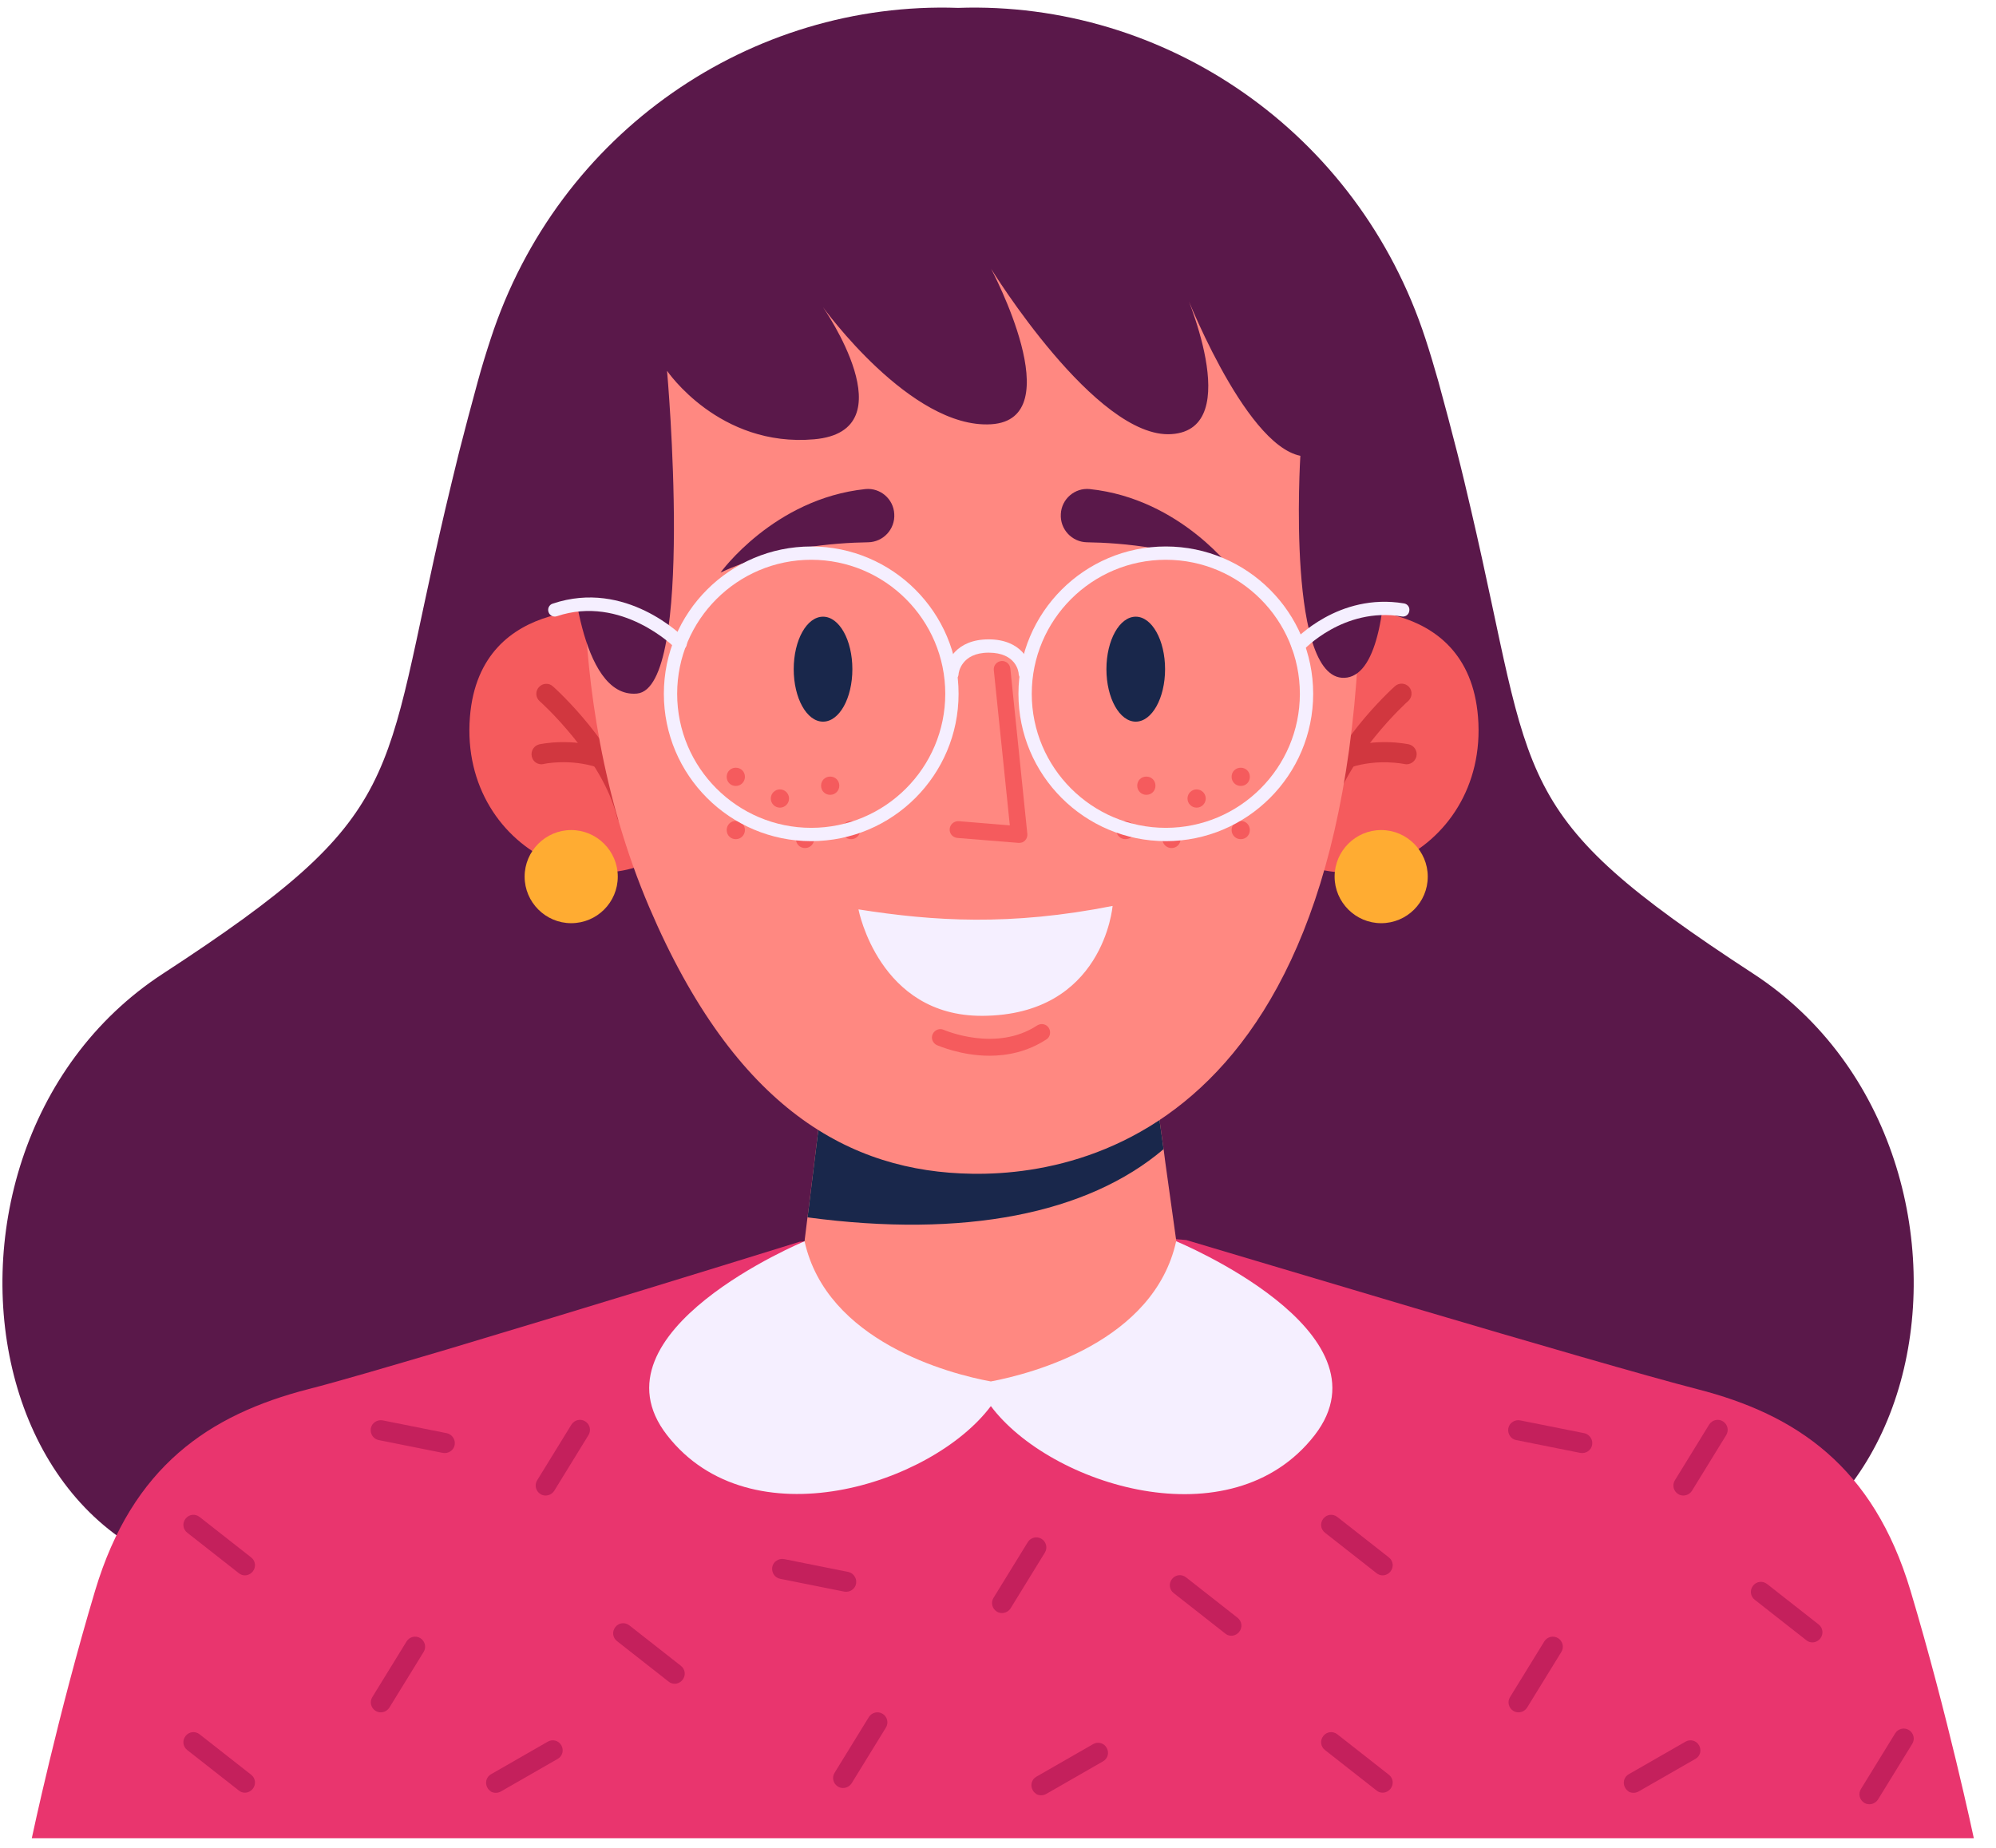 <svg width="81" height="75" viewBox="0 0 81 75" fill="none" xmlns="http://www.w3.org/2000/svg">
<path d="M62.59 63.53C52.53 60.54 45.43 55.26 38.88 52.88C32.33 55.26 25.23 60.54 15.17 63.53C-0.79 68.27 -4.78 46.95 6.61 39.52C16.64 32.98 15.44 31.89 18.07 20.67C18.24 19.94 18.43 19.17 18.63 18.35C18.86 17.45 19.11 16.5 19.39 15.48C19.55 14.89 19.73 14.31 19.91 13.76C22.65 5.34 30.5 0.03 38.88 0.32C47.27 0.03 55.11 5.34 57.85 13.76C58.03 14.31 58.2 14.88 58.37 15.48C58.65 16.5 58.9 17.45 59.13 18.35C59.34 19.17 59.52 19.94 59.69 20.67C62.31 31.89 61.12 32.98 71.15 39.52C82.54 46.95 78.55 68.27 62.59 63.53Z" fill="#5A184A"/>
<path d="M80.1 74.61H1.29C1.29 74.61 2.35 69.6 3.86 64.56C5.37 59.52 8.48 57.42 12.52 56.38C13.66 56.09 15.74 55.48 18.14 54.77C19.5 54.36 20.97 53.92 22.42 53.48C27.5 51.94 32.45 50.4 32.45 50.4L40.65 49.74H40.7H40.75L48.14 50.33C48.14 50.33 52.59 51.66 57.44 53.1C62 54.45 66.92 55.88 68.87 56.38C72.9 57.41 76.02 59.52 77.53 64.56C79.04 69.6 80.1 74.61 80.1 74.61V74.61Z" fill="#E9356E"/>
<path d="M9.94 63.94C9.85 63.94 9.76 63.91 9.69 63.85L7.6 62.21C7.42 62.07 7.39 61.82 7.53 61.64C7.67 61.46 7.92 61.43 8.1 61.57L10.19 63.21C10.37 63.35 10.4 63.6 10.26 63.78C10.18 63.88 10.06 63.94 9.94 63.94Z" fill="#C4205C"/>
<path d="M9.94 72.761C9.85 72.761 9.76 72.731 9.69 72.671L7.6 71.031C7.42 70.891 7.39 70.641 7.53 70.461C7.67 70.281 7.92 70.251 8.1 70.391L10.19 72.031C10.37 72.171 10.4 72.421 10.26 72.601C10.18 72.701 10.06 72.761 9.94 72.761Z" fill="#C4205C"/>
<path d="M22.14 60.7C22.07 60.7 21.99 60.68 21.93 60.64C21.74 60.52 21.68 60.27 21.8 60.08L23.19 57.82C23.31 57.63 23.56 57.57 23.75 57.69C23.94 57.81 24 58.06 23.88 58.25L22.49 60.51C22.41 60.63 22.28 60.7 22.14 60.7Z" fill="#C4205C"/>
<path d="M15.45 69.5C15.38 69.5 15.3 69.48 15.24 69.44C15.05 69.32 14.99 69.07 15.11 68.88L16.5 66.62C16.62 66.43 16.87 66.37 17.06 66.49C17.25 66.61 17.31 66.86 17.19 67.05L15.8 69.31C15.72 69.43 15.59 69.5 15.45 69.5Z" fill="#C4205C"/>
<path d="M18.43 58.43C18.46 58.5 18.46 58.57 18.45 58.65C18.41 58.87 18.19 59.01 17.97 58.97L15.37 58.45C15.15 58.41 15.01 58.19 15.05 57.97C15.09 57.75 15.31 57.61 15.53 57.65L18.13 58.17C18.27 58.2 18.38 58.3 18.43 58.43V58.43Z" fill="#C4205C"/>
<path d="M27.38 68.34C27.29 68.34 27.2 68.31 27.13 68.25L25.04 66.61C24.86 66.47 24.83 66.22 24.97 66.04C25.11 65.86 25.36 65.83 25.54 65.97L27.63 67.61C27.81 67.75 27.84 68 27.7 68.18C27.62 68.28 27.5 68.34 27.38 68.34Z" fill="#C4205C"/>
<path d="M19.91 72.7C19.86 72.67 19.81 72.62 19.78 72.56C19.67 72.37 19.73 72.12 19.93 72.01L22.23 70.69C22.42 70.58 22.67 70.64 22.78 70.84C22.89 71.03 22.83 71.28 22.63 71.39L20.33 72.71C20.19 72.79 20.03 72.78 19.91 72.71V72.7Z" fill="#C4205C"/>
<path d="M56.11 63.94C56.02 63.94 55.93 63.91 55.86 63.85L53.77 62.21C53.59 62.07 53.56 61.82 53.7 61.64C53.84 61.46 54.09 61.43 54.27 61.57L56.36 63.21C56.54 63.35 56.57 63.6 56.43 63.78C56.35 63.88 56.23 63.94 56.11 63.94Z" fill="#C4205C"/>
<path d="M56.11 72.761C56.02 72.761 55.93 72.731 55.86 72.671L53.77 71.031C53.59 70.891 53.56 70.641 53.7 70.461C53.84 70.281 54.09 70.251 54.27 70.391L56.36 72.031C56.54 72.171 56.57 72.421 56.43 72.601C56.35 72.701 56.23 72.761 56.11 72.761Z" fill="#C4205C"/>
<path d="M68.31 60.7C68.24 60.7 68.16 60.68 68.1 60.64C67.91 60.52 67.85 60.27 67.97 60.08L69.36 57.82C69.48 57.63 69.73 57.57 69.92 57.69C70.11 57.81 70.17 58.06 70.05 58.25L68.66 60.51C68.58 60.63 68.45 60.7 68.31 60.7Z" fill="#C4205C"/>
<path d="M61.62 69.5C61.55 69.5 61.47 69.48 61.41 69.44C61.22 69.32 61.16 69.07 61.28 68.88L62.67 66.62C62.79 66.43 63.04 66.37 63.23 66.49C63.42 66.61 63.48 66.86 63.36 67.05L61.97 69.31C61.89 69.43 61.76 69.5 61.62 69.5Z" fill="#C4205C"/>
<path d="M75.86 73.23C75.79 73.23 75.71 73.21 75.65 73.17C75.46 73.05 75.4 72.8 75.52 72.61L76.91 70.35C77.03 70.16 77.28 70.1 77.47 70.22C77.66 70.34 77.72 70.59 77.6 70.78L76.21 73.04C76.13 73.16 76 73.23 75.86 73.23Z" fill="#C4205C"/>
<path d="M64.59 58.43C64.62 58.5 64.62 58.57 64.61 58.65C64.57 58.87 64.35 59.01 64.13 58.97L61.53 58.45C61.31 58.41 61.17 58.19 61.21 57.97C61.25 57.75 61.47 57.61 61.69 57.65L64.29 58.17C64.43 58.2 64.54 58.3 64.59 58.43V58.43Z" fill="#C4205C"/>
<path d="M73.55 66.661C73.46 66.661 73.37 66.631 73.3 66.571L71.21 64.931C71.03 64.791 71 64.541 71.14 64.361C71.28 64.181 71.53 64.151 71.71 64.291L73.8 65.931C73.98 66.071 74.01 66.321 73.87 66.501C73.79 66.601 73.67 66.661 73.55 66.661Z" fill="#C4205C"/>
<path d="M66.08 72.7C66.03 72.67 65.98 72.62 65.95 72.56C65.84 72.37 65.9 72.12 66.1 72.01L68.4 70.69C68.59 70.58 68.84 70.64 68.95 70.84C69.06 71.04 69 71.28 68.8 71.39L66.5 72.71C66.36 72.79 66.2 72.78 66.08 72.71V72.7Z" fill="#C4205C"/>
<path d="M40.66 65.47C40.59 65.47 40.51 65.45 40.45 65.41C40.26 65.29 40.2 65.04 40.32 64.85L41.71 62.59C41.83 62.4 42.08 62.34 42.27 62.46C42.46 62.58 42.52 62.83 42.4 63.02L41.01 65.28C40.93 65.4 40.8 65.47 40.66 65.47Z" fill="#C4205C"/>
<path d="M34.21 72.57C34.14 72.57 34.06 72.55 34 72.51C33.81 72.391 33.75 72.141 33.87 71.951L35.26 69.691C35.38 69.501 35.63 69.441 35.82 69.561C36.01 69.68 36.07 69.93 35.95 70.121L34.56 72.38C34.48 72.501 34.35 72.57 34.21 72.57Z" fill="#C4205C"/>
<path d="M34.72 64.06C34.75 64.13 34.75 64.2 34.74 64.28C34.7 64.5 34.48 64.64 34.26 64.6L31.66 64.08C31.44 64.04 31.3 63.82 31.34 63.6C31.38 63.38 31.6 63.24 31.82 63.28L34.42 63.8C34.56 63.83 34.67 63.93 34.72 64.06V64.06Z" fill="#C4205C"/>
<path d="M49.97 66.391C49.88 66.391 49.79 66.361 49.72 66.3L47.63 64.66C47.45 64.52 47.42 64.27 47.56 64.091C47.7 63.91 47.95 63.88 48.13 64.02L50.22 65.66C50.4 65.8 50.43 66.05 50.29 66.231C50.21 66.331 50.09 66.391 49.97 66.391Z" fill="#C4205C"/>
<path d="M42.04 72.8C41.99 72.77 41.94 72.72 41.91 72.66C41.8 72.47 41.86 72.22 42.06 72.11L44.36 70.79C44.55 70.68 44.8 70.74 44.91 70.94C45.02 71.13 44.96 71.38 44.76 71.49L42.46 72.81C42.32 72.89 42.16 72.88 42.04 72.81V72.8Z" fill="#C4205C"/>
<path d="M40.74 49.73V49.74H40.69L40.74 49.73Z" fill="#5D46C2"/>
<path d="M40.69 49.74H40.65V49.73L40.69 49.74Z" fill="#5D46C2"/>
<path d="M48 52.34C48 52.34 45.96 56.16 40.26 56.16C34.56 56.16 32.43 52.15 32.43 52.15L32.77 49.4L32.83 48.94L33.36 44.62L46.99 45L47.22 46.64L47.29 47.18L48.01 52.34H48Z" fill="#FF8881"/>
<path d="M53.35 58.25C49.96 62.62 42.6 60.27 40.21 57.07C37.82 60.26 30.46 62.61 27.07 58.25C23.8 54.05 32.65 50.38 32.65 50.38C33.55 54.45 38.52 55.76 40.21 56.07C41.9 55.75 46.83 54.45 47.73 50.38C47.73 50.38 56.61 54.04 53.35 58.25V58.25Z" fill="#F5EFFF"/>
<path d="M47.21 46.65C44.12 49.27 39.13 50.26 32.77 49.41L32.83 48.95L33.36 44.63L46.99 45.01L47.22 46.65H47.21Z" fill="#19274B"/>
<path d="M28.24 33.37C25.19 37.63 18.62 34.75 19.07 29.1C19.48 23.98 25.2 24.79 25.2 24.79L28.24 33.37Z" fill="#F55B5D"/>
<path d="M25.07 35.58C25.07 36.63 24.22 37.47 23.18 37.47C22.14 37.47 21.29 36.62 21.29 35.58C21.29 34.54 22.14 33.69 23.18 33.69C24.22 33.69 25.07 34.54 25.07 35.58Z" fill="#FFAC32"/>
<path d="M25.43 33.48C25.25 33.48 25.08 33.36 25.04 33.17C24.45 30.75 21.93 28.48 21.9 28.46C21.73 28.31 21.72 28.05 21.87 27.89C22.02 27.72 22.28 27.71 22.44 27.86C22.55 27.96 25.17 30.31 25.83 32.99C25.88 33.21 25.75 33.43 25.53 33.48C25.5 33.48 25.46 33.49 25.43 33.49V33.48Z" fill="#D1373F"/>
<path d="M24.38 31.17C24.38 31.17 24.29 31.17 24.25 31.15C23.14 30.78 22.07 31 22.06 31.01C21.84 31.06 21.62 30.92 21.58 30.7C21.53 30.48 21.67 30.26 21.89 30.21C21.94 30.2 23.18 29.93 24.52 30.38C24.73 30.45 24.85 30.68 24.78 30.89C24.72 31.06 24.56 31.17 24.39 31.17H24.38Z" fill="#D1373F"/>
<path d="M50.81 33.37C53.86 37.63 60.43 34.75 59.98 29.1C59.57 23.98 53.85 24.79 53.85 24.79L50.81 33.37Z" fill="#F55B5D"/>
<path d="M57.94 35.58C57.94 36.63 57.09 37.47 56.05 37.47C55.01 37.47 54.16 36.62 54.16 35.58C54.16 34.54 55.01 33.69 56.05 33.69C57.09 33.69 57.94 34.54 57.94 35.58Z" fill="#FFAC32"/>
<path d="M53.62 33.48C53.62 33.48 53.56 33.48 53.52 33.47C53.3 33.42 53.17 33.2 53.22 32.98C53.88 30.31 56.5 27.95 56.61 27.85C56.78 27.7 57.03 27.72 57.18 27.88C57.33 28.05 57.31 28.3 57.15 28.45C57.12 28.47 54.61 30.74 54.01 33.16C53.96 33.35 53.8 33.47 53.62 33.47V33.48Z" fill="#D1373F"/>
<path d="M54.67 31.17C54.5 31.17 54.34 31.06 54.28 30.89C54.21 30.68 54.32 30.45 54.54 30.38C55.88 29.93 57.11 30.2 57.17 30.21C57.39 30.26 57.53 30.48 57.48 30.7C57.43 30.92 57.21 31.06 56.99 31.01C56.99 31.01 55.91 30.78 54.8 31.15C54.76 31.16 54.71 31.17 54.67 31.17V31.17Z" fill="#D1373F"/>
<path d="M23.98 18.56C23.98 18.56 22.49 27.79 26.35 36.83C29.85 45.02 34.5 47.57 39.45 47.64C45.08 47.73 56.87 44.47 55.01 17.75C53.75 -0.31 25.47 0.33 23.98 18.56V18.56Z" fill="#FF8881"/>
<path d="M23.18 22.65C23.18 22.65 23.48 28.37 25.85 28.15C28.22 27.93 27.07 15.05 27.07 15.05C27.07 15.05 29.18 18.17 33.04 17.83C36.9 17.49 33.4 12.47 33.4 12.47C33.4 12.47 36.96 17.42 40.22 17.22C43.48 17.02 40.22 10.91 40.22 10.91C40.22 10.91 44.48 17.83 47.54 17.62C50.6 17.42 48.01 11.65 48.01 11.65C48.01 11.65 50.45 18.03 52.77 18.5C52.77 18.5 52.18 27.89 54.67 27.5C57.16 27.1 56.24 16.6 55.21 13.42C54.19 10.23 48.71 2.23 38.16 3.25C27.61 4.27 23.37 10.1 23.18 22.64V22.65Z" fill="#5A184A"/>
<path d="M29.24 23.24C29.24 23.24 31.4 20.24 35.12 19.85C35.72 19.79 36.26 20.25 36.29 20.86C36.33 21.48 35.84 22 35.23 22.01C33.83 22.03 31.38 22.23 29.24 23.24V23.24Z" fill="#5A184A"/>
<path d="M50.1 23.24C50.1 23.24 47.94 20.24 44.22 19.85C43.62 19.79 43.08 20.25 43.05 20.86C43.01 21.48 43.5 22 44.11 22.01C45.51 22.03 47.96 22.23 50.1 23.24V23.24Z" fill="#5A184A"/>
<path d="M40.16 42.85C39 42.85 38.08 42.44 38.02 42.42C37.85 42.34 37.77 42.14 37.85 41.97C37.93 41.8 38.13 41.72 38.3 41.8C38.33 41.81 40.42 42.72 42.09 41.62C42.25 41.52 42.46 41.56 42.56 41.72C42.66 41.88 42.62 42.09 42.46 42.19C41.69 42.69 40.88 42.85 40.15 42.85H40.16Z" fill="#F55B5D"/>
<path d="M41.36 34.21C41.36 34.21 41.34 34.21 41.33 34.21L38.85 34.01C38.66 33.99 38.52 33.83 38.54 33.64C38.56 33.45 38.72 33.32 38.91 33.33L40.98 33.5L40.33 27.2C40.31 27.01 40.45 26.85 40.63 26.83C40.82 26.81 40.98 26.95 41 27.13L41.69 33.84C41.7 33.94 41.67 34.04 41.6 34.11C41.54 34.18 41.45 34.21 41.36 34.21Z" fill="#F55B5D"/>
<path d="M34.84 36.91C37.89 37.39 41 37.59 45.15 36.77C45.15 36.77 44.79 41.21 39.86 41.23C35.67 41.25 34.84 36.92 34.84 36.92V36.91Z" fill="#F5EFFF"/>
<path d="M34.59 27.16C34.59 28.34 34.06 29.29 33.4 29.29C32.74 29.29 32.21 28.34 32.21 27.16C32.21 25.98 32.74 25.03 33.4 25.03C34.06 25.03 34.59 25.98 34.59 27.16Z" fill="#19274B"/>
<path d="M46.09 29.29C46.747 29.29 47.28 28.336 47.28 27.16C47.28 25.983 46.747 25.03 46.09 25.03C45.433 25.03 44.9 25.983 44.9 27.16C44.9 28.336 45.433 29.29 46.09 29.29Z" fill="#19274B"/>
<path d="M30.23 31.53C30.23 31.73 30.07 31.9 29.86 31.9C29.65 31.9 29.49 31.74 29.49 31.53C29.49 31.32 29.65 31.16 29.86 31.16C30.07 31.16 30.23 31.32 30.23 31.53Z" fill="#F55B5D"/>
<path d="M31.65 32.78C31.854 32.78 32.02 32.614 32.02 32.41C32.02 32.205 31.854 32.04 31.65 32.04C31.446 32.04 31.28 32.205 31.28 32.41C31.28 32.614 31.446 32.78 31.65 32.78Z" fill="#F55B5D"/>
<path d="M30.23 33.69C30.23 33.89 30.07 34.06 29.86 34.06C29.65 34.06 29.49 33.9 29.49 33.69C29.49 33.48 29.65 33.32 29.86 33.32C30.07 33.32 30.23 33.48 30.23 33.69Z" fill="#F55B5D"/>
<path d="M33.04 34.05C33.04 34.25 32.88 34.42 32.67 34.42C32.46 34.42 32.3 34.26 32.3 34.05C32.3 33.84 32.46 33.68 32.67 33.68C32.88 33.68 33.04 33.84 33.04 34.05Z" fill="#F55B5D"/>
<path d="M34.91 33.69C34.91 33.89 34.75 34.06 34.54 34.06C34.33 34.06 34.17 33.9 34.17 33.69C34.17 33.48 34.33 33.32 34.54 33.32C34.75 33.32 34.91 33.48 34.91 33.69Z" fill="#F55B5D"/>
<path d="M34.06 31.89C34.06 32.09 33.9 32.26 33.69 32.26C33.48 32.26 33.32 32.099 33.32 31.89C33.32 31.68 33.48 31.52 33.69 31.52C33.9 31.52 34.06 31.68 34.06 31.89Z" fill="#F55B5D"/>
<path d="M49.98 31.53C49.98 31.73 50.14 31.9 50.35 31.9C50.56 31.9 50.72 31.74 50.72 31.53C50.72 31.32 50.56 31.16 50.35 31.16C50.14 31.16 49.98 31.32 49.98 31.53Z" fill="#F55B5D"/>
<path d="M48.56 32.78C48.764 32.78 48.93 32.614 48.93 32.41C48.93 32.205 48.764 32.04 48.56 32.04C48.356 32.04 48.19 32.205 48.19 32.41C48.19 32.614 48.356 32.78 48.56 32.78Z" fill="#F55B5D"/>
<path d="M49.98 33.69C49.98 33.89 50.14 34.06 50.35 34.06C50.56 34.06 50.72 33.9 50.72 33.69C50.72 33.48 50.56 33.32 50.35 33.32C50.14 33.32 49.98 33.48 49.98 33.69Z" fill="#F55B5D"/>
<path d="M47.17 34.05C47.17 34.25 47.33 34.42 47.54 34.42C47.75 34.42 47.91 34.26 47.91 34.05C47.91 33.84 47.75 33.68 47.54 33.68C47.33 33.68 47.17 33.84 47.17 34.05Z" fill="#F55B5D"/>
<path d="M45.3 33.69C45.3 33.89 45.46 34.06 45.67 34.06C45.88 34.06 46.04 33.9 46.04 33.69C46.04 33.48 45.88 33.32 45.67 33.32C45.46 33.32 45.3 33.48 45.3 33.69Z" fill="#F55B5D"/>
<path d="M46.15 31.89C46.15 32.09 46.31 32.26 46.52 32.26C46.73 32.26 46.89 32.099 46.89 31.89C46.89 31.68 46.73 31.52 46.52 31.52C46.31 31.52 46.15 31.68 46.15 31.89Z" fill="#F55B5D"/>
<path d="M32.92 34.14C29.62 34.14 26.94 31.46 26.94 28.16C26.94 24.86 29.62 22.18 32.92 22.18C36.22 22.18 38.9 24.86 38.9 28.16C38.9 31.46 36.22 34.14 32.92 34.14ZM32.92 22.72C29.92 22.72 27.48 25.16 27.48 28.16C27.48 31.16 29.92 33.6 32.92 33.6C35.92 33.6 38.36 31.16 38.36 28.16C38.36 25.16 35.92 22.72 32.92 22.72V22.72Z" fill="#F5EFFF"/>
<path d="M47.31 34.14C44.01 34.14 41.33 31.46 41.33 28.16C41.33 24.86 44.01 22.18 47.31 22.18C50.61 22.18 53.29 24.86 53.29 28.16C53.29 31.46 50.61 34.14 47.31 34.14ZM47.31 22.72C44.31 22.72 41.87 25.16 41.87 28.16C41.87 31.16 44.31 33.6 47.31 33.6C50.31 33.6 52.75 31.16 52.75 28.16C52.75 25.16 50.31 22.72 47.31 22.72V22.72Z" fill="#F5EFFF"/>
<path d="M52.68 26.49C52.61 26.49 52.55 26.47 52.5 26.42C52.39 26.32 52.38 26.15 52.48 26.04C52.55 25.96 54.32 24.05 56.97 24.49C57.12 24.51 57.22 24.65 57.19 24.8C57.17 24.95 57.03 25.05 56.88 25.02C54.52 24.63 52.9 26.38 52.88 26.4C52.83 26.46 52.75 26.49 52.68 26.49V26.49Z" fill="#F5EFFF"/>
<path d="M27.59 26.38C27.52 26.38 27.45 26.35 27.4 26.3C27.37 26.27 25.23 24.13 22.6 25.01C22.46 25.06 22.3 24.98 22.26 24.84C22.21 24.7 22.29 24.54 22.43 24.5C25.4 23.5 27.7 25.82 27.8 25.92C27.9 26.03 27.9 26.2 27.8 26.3C27.75 26.35 27.68 26.38 27.61 26.38H27.59Z" fill="#F5EFFF"/>
<path d="M38.63 27.61C38.63 27.61 38.62 27.61 38.61 27.61C38.46 27.61 38.35 27.47 38.36 27.32C38.39 26.84 38.8 25.95 40.12 25.95C41.44 25.95 41.85 26.85 41.88 27.32C41.88 27.47 41.78 27.6 41.63 27.61C41.48 27.61 41.35 27.51 41.34 27.36C41.34 27.27 41.24 26.49 40.12 26.49C39 26.49 38.9 27.32 38.9 27.36C38.9 27.5 38.77 27.61 38.63 27.61V27.61Z" fill="#F5EFFF"/>
</svg>
